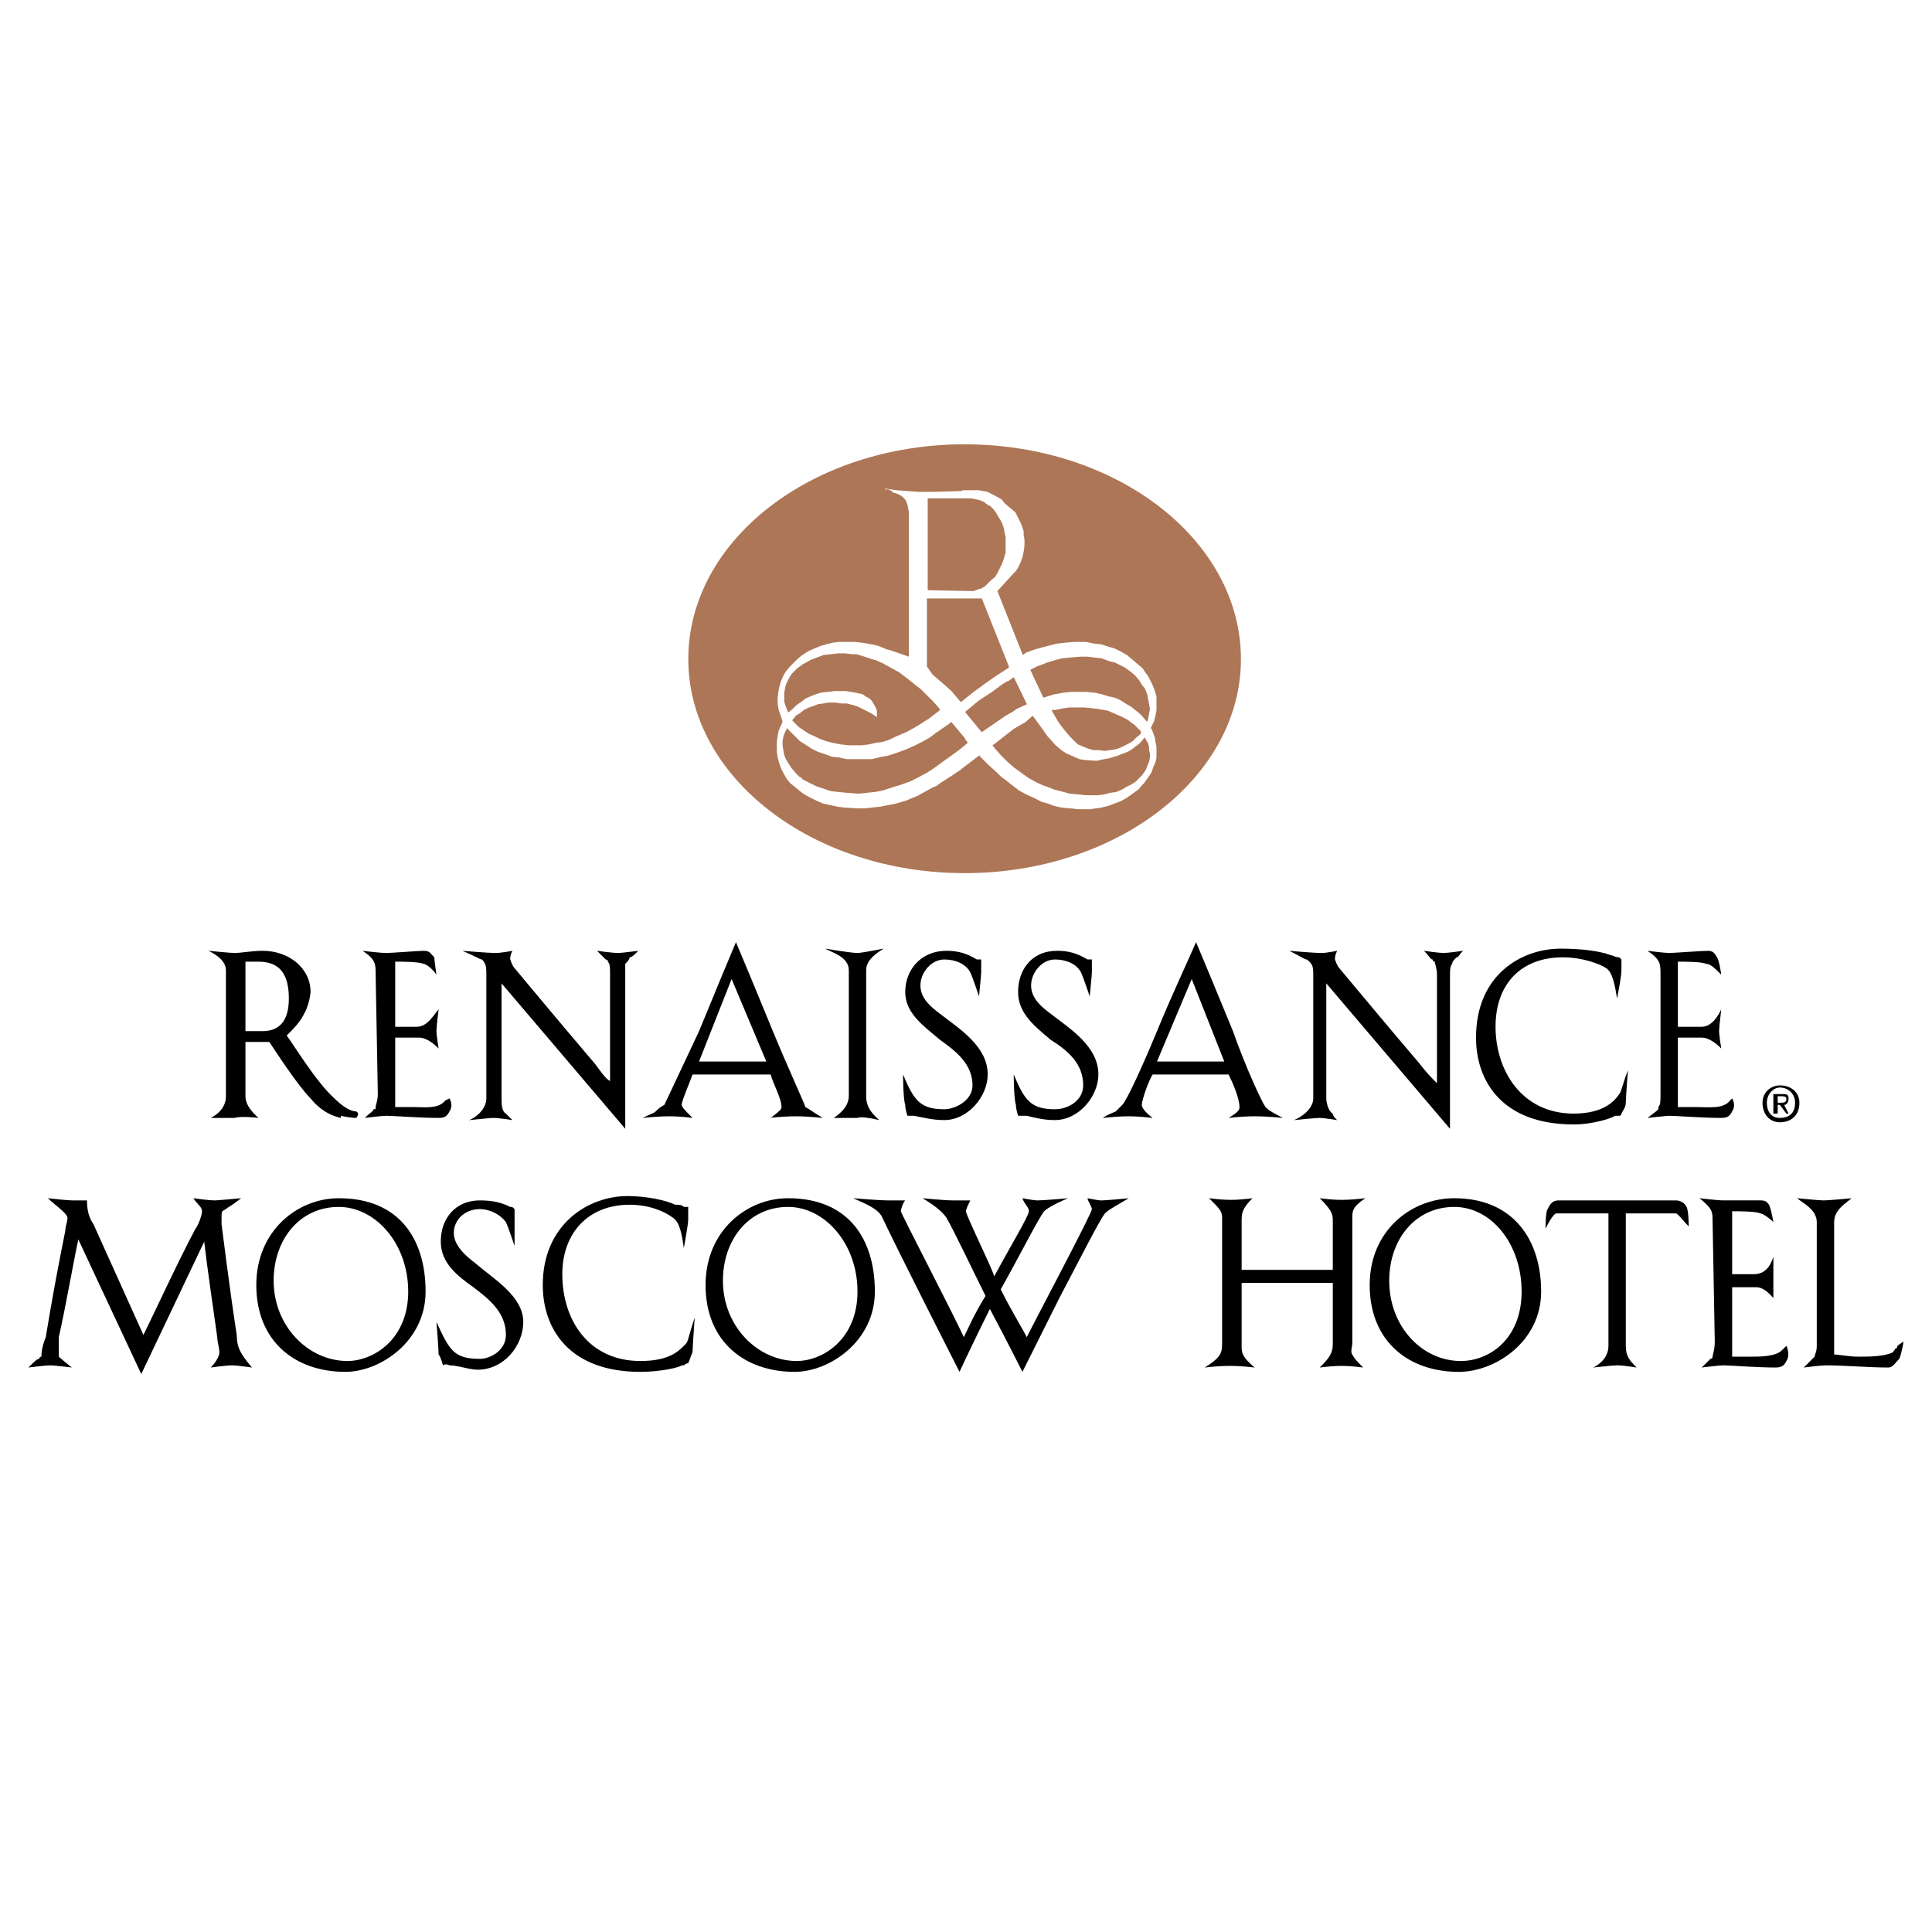<?xml version="1.0" encoding="utf-8"?>
<!-- Generator: Adobe Illustrator 13.0.0, SVG Export Plug-In . SVG Version: 6.00 Build 14948)  -->
<!DOCTYPE svg PUBLIC "-//W3C//DTD SVG 1.0//EN" "http://www.w3.org/TR/2001/REC-SVG-20010904/DTD/svg10.dtd">
<svg version="1.0" id="Layer_1" xmlns="http://www.w3.org/2000/svg" xmlns:xlink="http://www.w3.org/1999/xlink" x="0px" y="0px"
	 width="192.756px" height="192.756px" viewBox="0 0 192.756 192.756" enable-background="new 0 0 192.756 192.756"
	 xml:space="preserve">
<g>
	<polygon fill-rule="evenodd" clip-rule="evenodd" fill="#FFFFFF" points="0,0 192.756,0 192.756,192.756 0,192.756 0,0 	"/>
	<path fill-rule="evenodd" clip-rule="evenodd" fill="#AD7656" d="M96.24,87.113c15.215,0,27.568-9.571,27.568-21.351
		c0-11.862-12.354-21.433-27.568-21.433c-15.215,0-27.568,9.571-27.568,21.433C68.672,77.542,81.025,87.113,96.24,87.113
		L96.24,87.113z"/>
	<path fill-rule="evenodd" clip-rule="evenodd" fill="#FFFFFF" d="M114.564,67.479l0.083,0.165l0.162,0.327l0.163,0.327l0.165,0.409
		l0.163,0.49l0.082,0.328v0.491v0.49v0.328l-0.082,0.492l-0.163,0.653l-0.246,0.491l-0.082,0.165l0.082,0.081l0.163,0.409
		l0.164,0.491l0.082,0.491l0.082,0.409v0.573v0.49l-0.082,0.409l-0.246,0.572l-0.163,0.491l-0.327,0.492l-0.408,0.572l-0.244,0.245
		l-0.33,0.41l-0.572,0.409l-0.572,0.409l-0.573,0.327l-0.653,0.246l-0.655,0.245l-0.653,0.164l-0.572,0.082l-0.574,0.082h-0.409
		h-0.899l-0.571-0.082h-0.164l-0.819-0.082l-0.736-0.164l-0.654-0.245l-0.572-0.163l-0.818-0.41l-0.735-0.328l-0.736-0.409
		l-0.736-0.573l-0.736-0.571l-0.327-0.246l0,0l0,0l-0.409-0.41l-0.819-0.737l-0.899-0.899v-0.082l-0.082,0.082l-1.718,1.31
		l-0.082,0.083l-0.981,0.654l-0.899,0.572l-0.573,0.409l-0.246,0.081l-0.899,0.491l-0.737,0.408l-0.818,0.328l-0.164,0.083
		L89.45,80.16l-0.818,0.163l-0.818,0.164l-0.818,0.082L86.26,80.65h-0.817l-1.228-0.082l-0.655-0.082l-0.736-0.164l-0.736-0.163
		l-0.736-0.327l-0.655-0.329l-0.573-0.326l-0.408-0.328l-0.49-0.408l-0.411-0.328l-0.326-0.408l-0.328-0.573l-0.246-0.491
		l-0.164-0.492l-0.164-0.572l-0.081-0.571v-0.41v-0.573l0.081-0.572l0.082-0.49l0.163-0.409l0.165-0.327l0.081-0.247l-0.246-0.735
		l-0.163-0.491l-0.082-0.571v-0.574l0.082-0.654l0.082-0.409l0.164-0.573l0.246-0.572l0.246-0.41l0.408-0.49l0.411-0.409
		l0.327-0.327l0.491-0.41l0.654-0.409l0.572-0.246l0.573-0.246l0.572-0.164l0.655-0.164l0.655-0.082h0.572h0.9l0.818,0.082
		l0.981,0.164l0.654,0.164l0.818,0.329l0.328,0.08l0,0l1.881,0.655V51.119c-0.082-0.409-0.082-0.653-0.164-0.818
		c-0.245-0.981-1.39-1.146-1.39-1.146l-0.164-0.164l-0.327-0.163h-0.246h-0.081v-0.082l0,0l0.571,0.082l0.573,0.081l1.063,0.083
		l1.146,0.082h1.472l2.781-0.082l0.164-0.083h0.327h0.573h0.654l0.491,0.083l0.408,0.082l0.491,0.246l0.899,0.49l0.327,0.409
		l1.064,0.899l0.572,1.146L102.131,53v0.409c0,0,0.245,0.655-0.083,2.045c-0.408,1.391-0.899,1.719-0.899,1.719l-1.636,1.8
		l2.535,6.38l0.328-0.245l0.899-0.326l1.227-0.329l0.982-0.245l0.736-0.082l0.98-0.082h1.146l0.818,0.164l0.737,0.082l0.735,0.245
		l0.573,0.164l0.653,0.327l0.573,0.327l0.49,0.41l0.574,0.49l0.49,0.41l0.327,0.491L114.564,67.479L114.564,67.479z M108.838,79.341
		L108.838,79.341h0.736l0.573-0.082l0.654-0.163l0.571-0.082l0.574-0.245l0.409-0.246l0.489-0.246l0.409-0.244l0.327-0.327
		l0.33-0.328l0.244-0.328l0.163-0.244l0.163-0.41l0.165-0.409l0.081-0.409v-0.409l-0.081-0.327v-0.246l-0.083-0.41l-0.245-0.409
		l-0.082-0.163h-0.081l-0.244,0.327l-0.33,0.327l-0.244,0.164l-0.41,0.328l-0.408,0.246l-0.655,0.245l-0.409,0.163l-0.817,0.246
		l-0.49,0.081l-0.737,0.164l-1.145-0.082l-0.573-0.083l-0.736-0.327l-0.572-0.245l-0.491-0.327l-0.572-0.491l-0.818-0.9
		l-0.572-0.817l-0.899-1.228l-0.736,0.654l-0.163,0.082l-0.982,0.573l-0.736,0.573l-1.145,0.898l-0.246,0.165l0.246,0.327
		l0.572,0.655l0.654,0.654l0.654,0.572l0.899,0.657l0.573,0.407l0.736,0.409l0.899,0.409l0,0l0,0h0.083l0.816,0.327l0.655,0.163
		l0.9,0.246l0.899,0.081l0.654,0.082h0.49l0,0l0,0H108.838L108.838,79.341L108.838,79.341z M85.769,79.178l0.736-0.082l0.818-0.082
		l0.817-0.164l0.982-0.327l0.817-0.246l0.9-0.326l0.818-0.409l0.9-0.492l0.736-0.491l0.9-0.654l1.473-1.063l0.408-0.328l0.491-0.409
		l-0.246-0.328l-0.082-0.163l-1.227-1.473l-0.082-0.082h-0.083l-0.164,0.165l-1.309,0.899l-0.654,0.491l-0.736,0.409l-0.654,0.328
		l-0.899,0.409l-0.9,0.327l-0.982,0.327l-0.573,0.082l-0.982,0.245h-0.818h-1.146H84.46l-0.735-0.164l-0.736-0.082l-0.655-0.245
		l-0.735-0.245l-0.655-0.329l-0.49-0.327l-0.654-0.409l-0.491-0.491l-0.409-0.409l-0.33-0.328l-0.08-0.081v0.081l-0.165,0.328
		l-0.163,0.409l-0.082,0.491v0.409l0.082,0.572l0.082,0.41l0.164,0.409l0.245,0.409l0.327,0.492l0.41,0.491l0.409,0.409h0.082
		l0.082,0.082l0.163,0.163l0.328,0.165l0.49,0.245l0.491,0.246l0.736,0.245l0.736,0.245l0.736,0.083l0.818,0.082l1.064,0.082H85.769
		L85.769,79.178z M110.72,74.843l0.572-0.082l0.491-0.164l0.49-0.246l0.327-0.165l0.409-0.245l0.409-0.408l0.327-0.246l0.082-0.164
		v-0.082v-0.082l-0.326-0.327l-0.328-0.329l-0.246-0.163l-0.408-0.327l-0.655-0.327l-0.572-0.246l-0.736-0.327l-0.899-0.164
		l-0.655-0.082l-0.817-0.082h-0.818h-0.653l-0.654,0.082l-0.737,0.163h-0.41c0,0,0.574,1.145,1.064,1.719
		c0.491,0.655,0.818,0.982,0.818,0.982l0.735,0.735l0.982,0.409l0.571,0.165h0.574l0.572,0.081L110.72,74.843L110.72,74.843z
		 M86.015,74.352l0.654-0.082l0.736-0.163l0.655-0.083l0.737-0.246l0.654-0.327l0.982-0.409l0.735-0.408l0.819-0.492l0.491-0.327
		l0.164-0.082l0.736-0.573l0.327-0.245l0.082-0.083l-0.082-0.163l-0.573-0.654l-0.164-0.163l-0.491-0.491l-0.572-0.574l-0.738-0.573
		l-0.082-0.081l-0.737-0.573l-0.653-0.491l-0.899-0.491l-0.737-0.409l-0.736-0.327h-0.083l-0.735-0.246l-1.063-0.327h-0.491
		l-0.655-0.082h-0.654l-0.736,0.082l-0.736,0.082l-0.654,0.246l-0.654,0.246l-0.41,0.246l-0.328,0.163l-0.326,0.246l-0.246,0.164
		l-0.245,0.246l-0.329,0.326l-0.244,0.41l-0.166,0.327l-0.162,0.327l-0.083,0.409l-0.081,0.409v0.49v0.41l0.164,0.49l0.162,0.41
		l0.083,0.163l0,0l0.409-0.327l0.41-0.409l0.49-0.327l0.41-0.328l0.572-0.245l0.41-0.163l0.491-0.163l0.653-0.083l0.737-0.082h0.818
		h0.328l0.573,0.082l0.817,0.163l0.328,0.083l0.326,0.246l0.328,0.163l0.245,0.247l0.082,0.163l0.163,0.246l0.164,0.327l0.083,0.246
		v0.409v0.164v0.082l-0.083-0.082l-0.491-0.328l-0.654-0.327l-0.655-0.328l-0.489-0.163l-0.655-0.163h-0.572l-0.49-0.083h-0.737
		l-0.491,0.083l-0.572,0.081l-0.41,0.164l-0.491,0.164l-0.491,0.245l-0.409,0.327l-0.409,0.246l-0.246,0.327l-0.082,0.082v0.082
		l0.165,0.164l0.49,0.491l0.491,0.327l0.491,0.328l0.572,0.245l0.492,0.246l0.654,0.245l0.655,0.164l0.818,0.163l0.818,0.082h0.409
		h0.164H86.015L86.015,74.352z M99.268,72.143l1.063-0.736l0.735-0.409l0.328-0.246l1.063-0.491l-1.31-2.7l-0.573,0.41h-0.081
		l-0.409,0.244l-1.227,0.901l-1.146,0.737l-1.391,1.144v0.082l0,0l1.554,1.882l0.082,0.082L99.268,72.143L99.268,72.143z
		 M114.482,71.979l0.082-0.327l0.083-0.491l0.081-0.409l-0.081-0.491l-0.083-0.408l-0.082-0.491l-0.081-0.246l-0.164-0.409
		l-0.325-0.409l-0.247-0.41l-0.41-0.49l-0.49-0.41l-0.572-0.409l-0.49-0.245l-0.491-0.245h-0.083l-0.572-0.164l-0.653-0.245
		l-0.737-0.083l-0.654-0.082h-0.736l-0.981,0.082l-0.818,0.083l-0.654,0.163l-0.818,0.246l-0.818,0.327h-0.08l-0.818,0.41
		l1.309,2.78l1.062-0.327l0.901-0.163l0.735-0.083h0.654h0.982l0.817,0.083l0.737,0.163l0.489,0.163l0.737,0.164l0.572,0.247
		l0.49,0.327l0.572,0.325l0.409,0.328l0.41,0.327l0.327,0.328l0.409,0.49l0,0H114.482L114.482,71.979z M95.913,70.016l1.227-0.982
		l1.228-0.899l1.063-0.736l1.145-0.737l0.083-0.082v-0.082l-2.7-6.79h-5.481v6.79l0.573,0.818l1.062,0.899l0.819,0.737l0.899,1.063
		H95.913L95.913,70.016L95.913,70.016z M97.14,58.973l0.409-0.165l0.327-0.082l0.409-0.245l0.326-0.328l0.328-0.327l0.328-0.246
		l0.245-0.408l0.245-0.492l0.245-0.491l0.164-0.491l0.164-0.573v-0.572v-0.982l-0.083-0.328l-0.081-0.49l-0.164-0.491l-0.163-0.327
		l-0.246-0.409l-0.244-0.41l-0.246-0.327l-0.327-0.327h-0.082l0,0l-0.244-0.165l-0.328-0.245l-0.41-0.164l-0.409-0.083l-0.408-0.082
		h-4.336v9.162L97.14,58.973L97.14,58.973z"/>
	<path fill-rule="evenodd" clip-rule="evenodd" d="M34.016,111.535c-1.083-0.215-2.165-0.865-3.031-1.947
		c-1.299-1.299-3.681-4.98-4.114-5.631h-2.382v5.414c0,1.082,1.083,1.949,1.299,2.164c0,0-1.732-0.215-2.382,0
		c-0.216,0-2.382,0-2.382,0c0.434-0.215,1.516-0.865,1.516-2.164v-12.56c0-1.083-1.299-1.732-1.732-1.949
		c0,0,2.166,0.216,2.598,0.216c0.65,0,1.733-0.216,2.815-0.216c2.598,0,4.764,1.732,4.764,4.114
		c-0.217,2.383-1.732,3.682-2.382,4.332c0.649,0.865,3.031,4.764,4.764,6.279c0.649,0.648,1.516,1.299,2.166,1.299
		c0.433,0.217,0,0.648,0,0.648s-0.65,0-1.516-0.215V111.535L34.016,111.535z M24.488,95.945v6.93h1.732
		c1.516,0,2.598-0.867,2.598-3.248c0-2.382-0.866-3.682-3.031-3.682C25.354,95.945,25.138,95.945,24.488,95.945L24.488,95.945z"/>
	<path fill-rule="evenodd" clip-rule="evenodd" d="M44.842,110.887c-0.216,0.434-0.433,0.648-1.083,0.648
		c-1.949,0-4.547-0.215-5.197-0.215c-0.433,0-2.165,0.215-2.165,0.215c0.649-0.648,0.866-0.648,0.866-0.865
		c0.217,0,0.217,0,0.217-0.217s0.216-0.648,0.216-1.299L37.48,97.245c0-1.083,0-1.516-1.299-2.382c0,0,1.732,0.216,2.382,0.216
		c0.433,0,3.248-0.216,3.681-0.216c0.65,0,0.65,0.216,1.083,0.649c0,0.217,0.217,1.733,0.217,1.733
		c-0.433-0.65-1.083-1.083-1.299-1.083c-0.433-0.217-2.166-0.217-2.815-0.217v6.496h2.166c1.083,0,1.732-1.299,2.165-1.732
		c0,0-0.216,1.732-0.216,2.166s0.216,1.732,0.216,1.732c-0.216-0.217-1.083-1.084-1.949-1.084h-2.382v6.93h1.949
		c0.866,0,2.382,0.217,3.032-0.648l0.433-0.217C44.842,109.588,45.276,110.236,44.842,110.887L44.842,110.887L44.842,110.887z"/>
	<path fill-rule="evenodd" clip-rule="evenodd" d="M62.382,96.162c0,0.217,0,0.649,0,1.299v15.158L50.04,98.111v11.477
		c0,0.432,0,1.299,0.433,1.516c0.216,0.217,0.433,0.432,0.649,0.648c0,0-1.299-0.217-1.949-0.217c-0.216,0-2.382,0.217-2.382,0.217
		c0.65-0.217,1.732-1.082,1.732-2.164V97.245c0-0.65,0-1.083-0.433-1.516c-0.217,0-0.433-0.217-1.949-0.866
		c0,0,2.599,0.216,3.248,0.216c0.65,0,1.732-0.216,1.732-0.216c-0.217,0.433-0.217,0.649-0.217,0.866c0,0,0.217,0.65,0.434,0.866
		c0,0,5.413,6.497,8.012,9.528c0.649,0.865,1.083,1.516,1.516,1.732v0.217V97.245c0-0.65,0-1.083-0.216-1.3c0,0,0-0.216-0.217-0.216
		c0,0-0.217-0.217-0.866-0.866c0,0,1.516,0.216,2.165,0.216c0.217,0,1.949-0.216,1.949-0.216c-0.433,0.433-0.649,0.649-0.866,0.649
		C62.815,95.729,62.599,95.945,62.382,96.162L62.382,96.162z"/>
	<path fill-rule="evenodd" clip-rule="evenodd" d="M76.89,111.535c0.866-0.648,1.083-0.865,1.083-1.082
		c0-0.865-0.866-2.381-1.083-3.248h-7.795c-0.216,0.65-1.082,2.6-1.082,3.031c0,0.217,0.433,0.65,1.082,1.299
		c-1.732-0.215-2.815-0.215-4.98,0c0.866-0.432,1.083-0.432,1.299-0.648c0.217-0.217,0.434-0.434,0.866-0.65
		c0.217-0.432,1.733-3.682,3.465-7.361c1.516-3.682,3.031-7.363,3.681-8.878c0.65,1.516,2.166,5.197,3.681,8.878
		c1.516,3.68,3.031,6.93,3.248,7.578c0.433,0.217,0.649,0.434,1.732,1.082c-2.166-0.215-3.248-0.215-5.414,0H76.89L76.89,111.535z
		 M69.744,105.906h6.712l-3.464-8.229L69.744,105.906L69.744,105.906z"/>
	<path fill-rule="evenodd" clip-rule="evenodd" d="M86.417,109.371c0,1.299,0.866,1.949,1.299,2.381c0,0-1.732-0.432-2.165-0.217
		c-0.649,0-2.382,0-2.382,0s1.516-0.865,1.516-2.164v-12.56c0-1.299-1.516-1.732-2.382-2.166c0,0,2.599,0.433,3.248,0.433
		c0.433,0,2.599-0.433,2.599-0.433c-0.65,0.433-1.732,1.083-1.732,2.166V109.371L86.417,109.371z"/>
	<path fill-rule="evenodd" clip-rule="evenodd" d="M91.181,111.32c-0.216,0-0.65,0-0.65,0s-0.216-0.65-0.216-1.084
		c-0.217-0.648-0.217-3.031-0.217-3.031c1.083,2.6,1.732,3.465,4.114,3.465c1.083,0,2.815-0.865,2.815-2.381
		c0-2.166-1.732-3.465-3.249-4.549c-1.516-1.299-3.464-2.598-3.464-4.764c0-2.165,1.516-4.114,4.114-4.114
		c1.083,0,1.949,0.216,3.031,0.866c0,0,0,0,0.433,0v1.299c0,0.217-0.216,2.382-0.216,2.382s-0.649-1.949-0.866-2.382
		c-0.433-0.866-1.516-1.299-2.598-1.299c-1.299,0-2.382,1.299-2.382,2.599c0,1.299,1.083,2.164,1.948,2.814
		c1.949,1.516,4.764,3.248,4.764,6.062c0,2.166-1.948,4.547-4.33,4.547C93.13,111.752,92.264,111.535,91.181,111.32L91.181,111.32z"
		/>
	<path fill-rule="evenodd" clip-rule="evenodd" d="M102.441,111.32c-0.434,0-0.866,0-0.866,0s-0.217-0.65-0.217-1.084
		c-0.217-0.648-0.217-3.031-0.217-3.031c1.083,2.6,1.732,3.465,4.114,3.465c1.3,0,2.815-0.865,2.815-2.381
		c0-2.166-1.516-3.465-3.248-4.549c-1.517-1.299-3.248-2.598-3.248-4.764c0-2.165,1.299-4.114,3.897-4.114
		c1.083,0,1.949,0.216,3.031,0.866c0,0,0,0,0.434,0v1.299c0,0.217-0.217,2.382-0.217,2.382s-0.649-1.949-0.866-2.382
		c-0.433-0.866-1.516-1.299-2.599-1.299c-1.299,0-2.382,1.299-2.382,2.599c0,1.299,1.083,2.164,1.949,2.814
		c1.948,1.516,4.764,3.248,4.764,6.062c0,2.166-1.949,4.547-4.331,4.547C104.173,111.752,103.307,111.535,102.441,111.32
		L102.441,111.32z"/>
	<path fill-rule="evenodd" clip-rule="evenodd" d="M122.579,111.535c1.083-0.648,1.083-0.865,1.083-1.082
		c0-0.865-0.65-2.381-1.083-3.248H115c-0.433,0.65-1.083,2.6-1.083,3.031c0,0.217,0.217,0.65,1.083,1.299
		c-1.948-0.215-2.814-0.215-4.98,0c0.649-0.432,0.866-0.432,1.3-0.648c0.216-0.217,0.433-0.434,0.649-0.65
		c0.433-0.432,1.948-3.682,3.465-7.361c1.516-3.682,3.247-7.363,3.897-8.878c0.649,1.516,2.165,5.197,3.681,8.878
		c1.3,3.68,2.815,6.93,3.248,7.578c0.217,0.217,0.434,0.434,1.732,1.082C125.827,111.32,124.527,111.32,122.579,111.535
		L122.579,111.535L122.579,111.535z M115.434,105.906h6.712l-3.248-8.229L115.434,105.906L115.434,105.906z"/>
	<path fill-rule="evenodd" clip-rule="evenodd" d="M144.882,96.162c-0.217,0.217-0.217,0.649-0.217,1.299v15.158l-12.342-14.508
		v11.477c0,0.432,0.217,1.299,0.649,1.516c0,0.217,0.217,0.432,0.433,0.648c0,0-1.299-0.217-1.732-0.217
		c-0.433,0-2.598,0.217-2.598,0.217c0.649-0.217,1.948-1.082,1.948-2.164V97.245c0-0.65,0-1.083-0.649-1.516
		c-0.217,0-0.433-0.217-1.732-0.866c0,0,2.382,0.216,3.248,0.216c0.434,0,1.516-0.216,1.516-0.216
		c-0.216,0.433-0.216,0.649-0.216,0.866c0,0,0.216,0.65,0.433,0.866c0,0,5.413,6.497,8.012,9.528c0.649,0.865,1.3,1.516,1.516,1.732
		l0.217,0.217V97.245c0-0.65-0.217-1.083-0.217-1.3c-0.216,0-0.216-0.216-0.216-0.216c-0.217,0-0.217-0.217-0.866-0.866
		c0,0,1.516,0.216,1.948,0.216c0.434,0,1.949-0.216,1.949-0.216c-0.434,0.433-0.434,0.649-0.65,0.649
		C145.099,95.729,144.882,95.945,144.882,96.162L144.882,96.162z"/>
	<path fill-rule="evenodd" clip-rule="evenodd" d="M162.205,110.02c0,0.434-0.217,0.65-0.434,1.084c0,0.217-0.217,0.217-0.217,0.217
		c-0.216,0-0.216,0-0.433,0c-0.217,0.215-2.165,0.865-4.114,0.865c-7.146,0-9.744-4.33-9.744-8.662c0-6.278,4.548-8.877,8.445-8.877
		c1.948,0,3.897,0.217,4.98,0.65c0.216,0,0.433,0.216,0.865,0.216c0,0,0,0,0.217,0.217c0,0,0,0.866,0,1.083
		c0,0.649-0.433,2.815-0.433,2.815c-0.217-1.299-0.434-2.599-1.083-3.032s-2.382-1.083-4.331-1.083
		c-4.113,0-6.712,2.599-6.712,6.929c0,4.332,2.599,8.662,7.795,8.662c3.031,0,4.114-1.299,4.547-1.949
		c0.217-0.217,0.217-0.65,0.866-2.381C162.421,106.773,162.205,109.588,162.205,110.02L162.205,110.02L162.205,110.02z"/>
	<path fill-rule="evenodd" clip-rule="evenodd" d="M172.815,110.887c-0.217,0.434-0.434,0.648-1.083,0.648
		c-1.949,0-4.547-0.215-5.196-0.215c-0.217,0-2.166,0.215-2.166,0.215c0.866-0.648,0.866-0.648,1.083-0.865c0,0,0,0,0-0.217
		c0.217-0.217,0.217-0.648,0.217-1.299V97.245c0-1.083,0-1.516-1.3-2.382c0,0,1.732,0.216,2.166,0.216
		c0.433,0,3.247-0.216,3.897-0.216c0.433,0,0.649,0.216,0.865,0.649c0.217,0.217,0.434,1.733,0.434,1.733
		c-0.649-0.65-1.083-1.083-1.516-1.083c-0.434-0.217-2.165-0.217-2.815-0.217v6.496h2.382c1.083,0,1.732-1.299,1.949-1.732
		c0,0-0.217,1.732-0.217,2.166s0.217,1.732,0.217,1.732c-0.217-0.217-1.083-1.084-1.949-1.084h-2.382v6.93h1.949
		c1.083,0,2.599,0.217,3.248-0.648l0.217-0.217C172.815,109.588,173.248,110.236,172.815,110.887L172.815,110.887L172.815,110.887z"
		/>
	<path fill-rule="evenodd" clip-rule="evenodd" d="M134.921,134.055c0,0.217-0.216,0.867,0,1.084
		c0.217,0.434,0.434,0.648,1.083,1.299c-1.732-0.217-2.599-0.217-4.331,0c1.083-1.082,1.3-1.516,1.3-2.383v-6.062h-9.095v6.279
		c0,0.65,0,1.084,1.3,2.166c-1.949-0.217-3.032-0.217-4.981,0c1.733-1.082,1.733-1.516,1.733-2.598v-12.344
		c0-0.648-0.217-0.865-1.3-1.949c1.732,0.217,2.599,0.217,4.331,0c-1.083,1.084-1.083,1.516-1.083,2.383v4.764h9.095v-4.98
		c0-0.65-0.217-1.082-1.3-2.166c1.732,0.217,2.599,0.217,4.548,0c-1.3,0.867-1.3,1.301-1.3,1.949V134.055L134.921,134.055z"/>
	<path fill-rule="evenodd" clip-rule="evenodd" d="M145.099,120.414c3.682,0,6.713,3.682,6.713,8.445s-3.249,6.928-6.063,6.928
		c-3.897,0-7.146-3.463-7.146-8.012C138.603,123.662,141.201,120.414,145.099,120.414L145.099,120.414z M145.531,136.871
		c3.682,0,8.229-3.031,8.229-8.012c0-5.197-2.814-9.312-8.661-9.312c-4.331,0-8.445,3.25-8.445,8.662
		C136.653,133.84,140.552,136.871,145.531,136.871L145.531,136.871z"/>
	<path fill-rule="evenodd" clip-rule="evenodd" d="M166.103,121.062h-3.897v13.209c0,1.084,0.433,1.516,1.082,2.166
		c0,0-1.299-0.217-1.948-0.217c-0.434,0-2.382,0.217-2.382,0.217c0.433-0.217,1.516-0.865,1.516-2.166v-13.209h-4.114
		c-0.434,0-0.866,0-1.083,0c-0.216,0-0.649,0.65-1.082,1.518c0,0,0-1.732,0.216-1.949c0.217-0.434,0.434-0.867,1.083-0.867
		s3.897,0,5.847,0c2.165,0,4.98,0,5.847,0c0.433,0,0.866,0.217,1.082,0.65c0.217,0.434,0.217,1.949,0.217,1.949
		c-0.649-0.65-1.083-1.301-1.299-1.301C166.969,121.062,166.752,121.062,166.103,121.062L166.103,121.062z"/>
	<path fill-rule="evenodd" clip-rule="evenodd" d="M178.229,135.787c-0.217,0.434-0.434,0.65-1.083,0.65
		c-1.948,0-4.547-0.217-5.196-0.217c-0.434,0-2.166,0.217-2.166,0.217c0.65-0.65,0.866-0.865,0.866-0.865
		c0.217,0,0.217-0.217,0.217-0.217c0-0.217,0.217-0.65,0.217-1.516l-0.217-11.91c0-1.082,0-1.299-1.299-2.383
		c0,0,1.731,0.217,2.382,0.217c0.433,0,3.248,0,3.681,0c0.649,0,0.649,0.217,0.866,0.434c0.217,0.434,0.434,1.732,0.434,1.732
		c-0.434-0.434-1.083-0.867-1.3-0.867c-0.433-0.215-2.165-0.215-2.814-0.215v6.279h2.165c1.299,0,1.732-1.082,1.949-1.732v2.381
		c0,0.434,0,1.732,0,1.732c-0.217-0.217-0.866-1.082-1.732-1.082h-2.382v6.93h1.948c0.866,0,2.382,0,3.031-0.65l0.434-0.434
		C178.229,134.271,178.661,135.139,178.229,135.787L178.229,135.787L178.229,135.787z"/>
	<path fill-rule="evenodd" clip-rule="evenodd" d="M188.405,136.438c-1.948,0-4.33-0.217-6.279-0.217
		c-0.433,0-2.165,0.217-2.165,0.217c0.217-0.217,0.865-0.865,1.083-1.082c0-0.217,0.216-0.434,0.216-1.084V121.93
		c0-1.299-1.516-1.949-1.949-2.383c0,0,2.166,0.217,2.599,0.217c0.65,0,2.815-0.217,2.815-0.217
		c-0.434,0.434-1.732,1.084-1.732,2.383v13.209c0.434,0,1.516,0.217,2.382,0.217c1.083,0,2.599,0,3.465-0.434
		c0.216-0.217,0.216-0.434,0.433-0.434c0-0.217,0-0.217,0.649-0.648c0,0-0.216,1.299-0.433,1.732
		C189.055,136.004,188.839,136.438,188.405,136.438L188.405,136.438z"/>
	<path fill-rule="evenodd" clip-rule="evenodd" d="M21.023,136.438c0.434-0.434,0.866-1.082,0.866-1.516s-0.216-1.082-0.216-1.516
		c-0.433-3.031-1.083-7.578-1.299-9.527l-6.279,13.209l-6.28-13.426c-0.433,1.949-1.299,6.93-1.949,9.744c0,0.865,0,1.299,0,1.949
		c0,0,0.217,0.217,1.299,1.082c0,0-1.732-0.217-2.166-0.217c-0.433,0-2.166,0.217-2.166,0.217c0.65-0.65,0.867-0.865,1.083-0.865
		c0,0,0-0.217,0.216-0.217c0-0.217,0-0.867,0.434-1.949c0.649-3.898,1.082-6.279,1.948-10.609c0-0.434,0.217-0.867,0.217-1.301
		s-1.299-1.299-1.949-1.949c0,0,1.949,0.217,2.382,0.217c0.649,0,1.516,0,1.516,0c0,1.084,0.217,1.732,0.649,2.383l4.98,11.043
		c0.867-1.732,3.465-7.361,5.197-10.609c0.217-0.217,0.65-1.301,0.65-1.732c0-0.434-0.433-0.65-0.866-1.301
		c0,0,1.516,0.217,2.166,0.217c0.216,0,2.598-0.217,2.598-0.217c-1.083,0.867-1.299,0.867-1.516,1.084
		c-0.433,0.217-0.433,0.217-0.433,0.865c0,0.217,0,0.65,0,0.65s0.866,6.928,1.516,11.043c0,1.299,0.433,1.949,1.516,3.248
		c0,0-1.516-0.217-1.949-0.217C22.539,136.221,21.023,136.438,21.023,136.438L21.023,136.438z"/>
	<path fill-rule="evenodd" clip-rule="evenodd" d="M33.799,120.414c3.681,0,6.929,3.682,6.929,8.445s-3.465,6.928-6.063,6.928
		c-3.898,0-7.362-3.463-7.362-8.012C27.303,123.662,29.901,120.414,33.799,120.414L33.799,120.414z M34.449,136.871
		c3.465,0,8.012-3.031,8.012-8.012c0-5.197-2.598-9.312-8.661-9.312c-4.114,0-8.229,3.25-8.229,8.662
		C25.571,133.84,29.468,136.871,34.449,136.871L34.449,136.871z"/>
	<path fill-rule="evenodd" clip-rule="evenodd" d="M44.842,136.221c-0.433-0.217-0.649,0-0.649,0s-0.217-0.865-0.433-1.082
		c0-0.65-0.216-3.248-0.216-3.248c1.299,2.814,1.732,3.682,4.331,3.682c1.083,0,2.599-0.867,2.599-2.383
		c0-2.166-1.516-3.465-3.248-4.764c-1.516-1.082-3.249-2.381-3.249-4.547c0-2.383,1.516-4.115,3.898-4.115
		c1.299,0,2.166,0.217,3.031,0.65c0.217,0,0.217,0,0.434,0.217v1.082c0,0.434,0,2.6,0,2.6s-0.65-1.949-0.866-2.383
		c-0.65-0.867-1.732-1.299-2.599-1.299c-1.516,0-2.598,1.082-2.598,2.381c0,1.301,1.299,2.383,2.166,3.033
		c1.732,1.516,4.763,3.246,4.763,5.846c0,2.381-1.949,4.764-4.547,4.764C46.792,136.654,45.708,136.221,44.842,136.221
		L44.842,136.221z"/>
	<path fill-rule="evenodd" clip-rule="evenodd" d="M69.094,134.922c-0.216,0.434-0.216,0.65-0.433,1.082c0,0-0.217,0-0.433,0.217
		c0,0,0,0-0.216,0c-0.217,0.217-2.166,0.65-4.115,0.65c-7.146,0-9.744-4.332-9.744-8.662c0-6.062,4.547-8.877,8.445-8.877
		c1.949,0,3.897,0.432,4.764,0.865c0.433,0,0.65,0,0.866,0.217c0.216,0,0.216,0,0.433,0c0,0,0,0.865,0,1.299
		s-0.433,2.816-0.433,2.816c-0.216-1.518-0.434-2.6-1.083-3.033c-0.866-0.648-2.382-1.299-4.331-1.299
		c-4.114,0-6.712,2.814-6.712,6.93c0,4.547,2.598,8.66,7.795,8.66c3.032,0,3.897-1.082,4.547-1.732
		c0.217-0.215,0.217-0.648,0.866-2.598C69.311,131.457,69.094,134.488,69.094,134.922L69.094,134.922L69.094,134.922z"/>
	<path fill-rule="evenodd" clip-rule="evenodd" d="M78.623,120.414c3.681,0,6.929,3.682,6.929,8.445s-3.464,6.928-6.063,6.928
		c-3.897,0-7.362-3.463-7.362-8.012C72.126,123.662,74.725,120.414,78.623,120.414L78.623,120.414z M79.272,136.871
		c3.464,0,8.012-3.031,8.012-8.012c0-5.197-2.599-9.312-8.661-9.312c-4.115,0-8.229,3.25-8.229,8.662
		C70.394,133.84,74.292,136.871,79.272,136.871L79.272,136.871z"/>
	<path fill-rule="evenodd" clip-rule="evenodd" d="M105.689,129.508c-1.732,3.465-3.465,6.93-3.682,7.363
		c0,0-1.516-3.031-3.248-6.279c-1.516,3.031-3.031,6.279-3.031,6.279s-6.063-11.91-7.795-15.592
		c-0.433-0.648-1.299-1.082-2.815-1.732c0,0,2.598,0.217,3.464,0.217c0.433,0,1.733,0,1.733,0c-0.217,0.217-0.434,0.867-0.434,1.084
		c0,0.215,5.197,10.176,6.28,12.559c0.433-0.867,1.083-2.383,2.166-4.115c-1.516-3.031-3.032-6.279-3.898-7.795
		c-0.433-0.648-1.299-1.299-2.382-1.949c0,0,2.166,0.217,3.031,0.217c0.434,0,1.732,0,1.732,0c-0.216,0.434-0.433,0.867-0.433,1.084
		c0,0.432,2.598,5.629,2.815,6.496c1.516-2.814,3.464-6.064,3.464-6.496c0-0.434-0.433-0.65-0.649-1.301
		c0,0,1.083,0.217,1.516,0.217c0.649,0,3.032-0.217,3.032-0.217c-1.517,0.65-2.166,1.084-2.383,1.301
		c-0.649,0.865-2.382,4.33-4.33,7.795c1.082,2.166,2.165,3.896,2.599,4.764c1.082-2.166,6.496-12.344,6.496-12.775
		c0-0.217-0.434-0.867-0.434-1.084c0,0,1.083,0.217,1.299,0.217c0.649,0,2.815-0.217,2.815-0.217
		c-1.083,0.65-1.949,1.084-2.382,1.516C109.587,121.93,107.638,125.828,105.689,129.508L105.689,129.508z"/>
	<path fill-rule="evenodd" clip-rule="evenodd" d="M177.362,111.104h-0.433v-1.949h0.865c0.434,0,0.65,0,0.65,0.434
		c0,0.432-0.217,0.648-0.434,0.648l0.434,0.867h-0.217l-0.649-0.867h-0.217V111.104L177.362,111.104z M177.579,110.02
		c0.433,0,0.649,0,0.649-0.432c0-0.217-0.434-0.217-0.434-0.217h-0.433v0.648H177.579L177.579,110.02z M177.579,111.969
		c-1.083,0-1.732-0.865-1.732-1.949c0-1.082,0.866-1.73,1.732-1.73c1.082,0,1.948,0.648,1.948,1.73
		C179.527,111.32,178.661,111.969,177.579,111.969L177.579,111.969z M177.579,108.504c-0.649,0-1.3,0.65-1.3,1.516
		c0,0.867,0.434,1.516,1.3,1.516s1.516-0.432,1.516-1.516C179.095,109.154,178.445,108.504,177.579,108.504L177.579,108.504z"/>
</g>
</svg>
